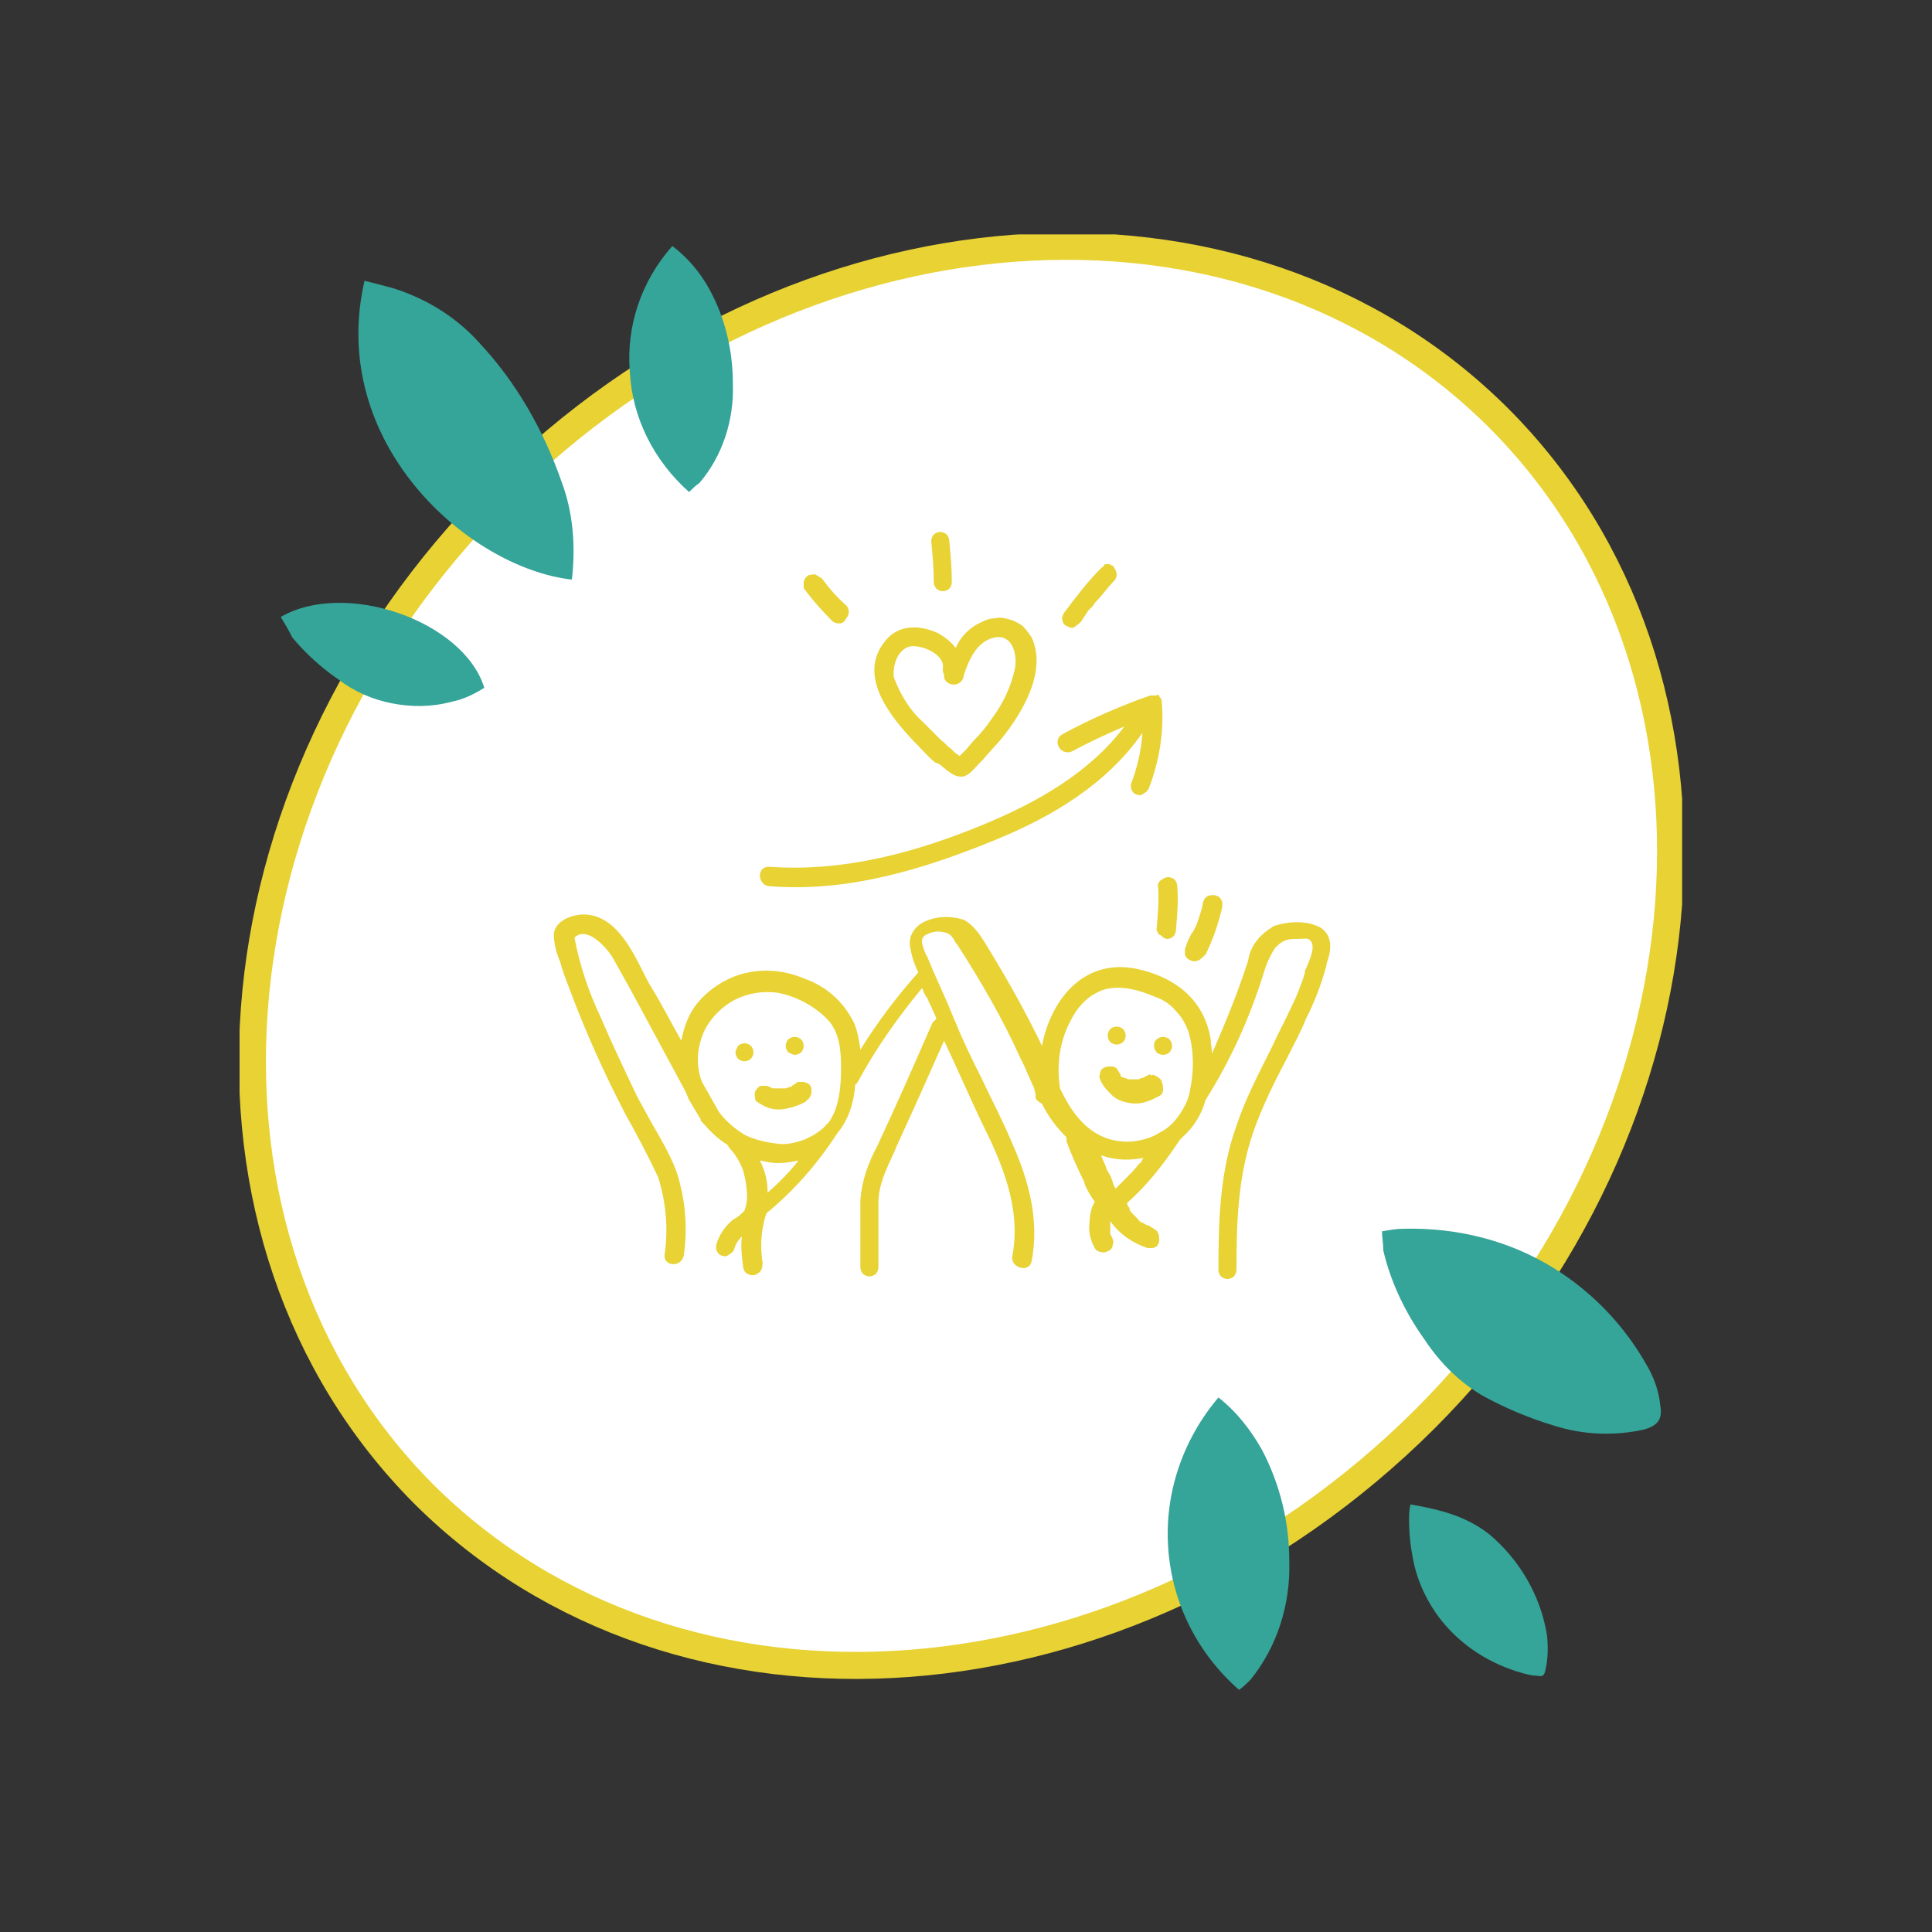 <svg version="1.1" id="Calque_1" xmlns="http://www.w3.org/2000/svg" xmlns:xlink="http://www.w3.org/1999/xlink" x="0px" y="0px" viewBox="0 0 150 150" style="enable-background:new 0 0 150 150;" xml:space="preserve">
<rect x="0" y="0" width="150" height="150" fill="#333333" stroke="none"/>
<style type="text/css">
	.st0{clip-path:url(#SVGID_2_);}
	.st1{fill:#FFFFFF;stroke:#E8D234;stroke-width:2.099;stroke-miterlimit:10;}
	.st2{fill:#35A499;}
	.st3{fill-rule:evenodd;clip-rule:evenodd;fill:#E8D234;}
</style>
<g>
	<defs>
		<rect id="SVGID_1_" x="18.6" y="18.2" width="112" height="113"/>
	</defs>
	<clipPath id="SVGID_2_">
		<use xlink:href="#SVGID_1_" style="overflow:visible;"/>
	</clipPath>
	<g class="st0">
		<path class="st1" d="M110.6,110.2c23-23,25.6-57.8,5.8-77.7c-19.9-19.9-54.7-17.3-77.7,5.8c-23,23-25.6,57.8-5.8,77.7    C52.8,135.8,87.5,133.2,110.6,110.2z"/>
		<path class="st2" d="M107.3,95.6c0.6-0.1,1.1-0.2,1.7-0.2c4.1-0.1,8.2,0.9,11.7,3.1c2.9,1.8,5.4,4.4,7.1,7.4c0.6,1,1,2.1,1.1,3.2    c0.2,1.1-0.2,1.6-1.3,1.9c-2.3,0.5-4.7,0.4-6.9-0.3c-2-0.6-3.9-1.4-5.7-2.4c-1.8-1.1-3.2-2.5-4.4-4.3c-1.5-2.1-2.6-4.4-3.2-6.9    C107.4,96.5,107.3,96.1,107.3,95.6z"/>
		<path class="st2" d="M109.5,116.8c2.3,0.4,4.3,0.9,6.1,2.3c2.4,2,4,4.8,4.5,7.8c0.1,0.9,0.1,1.8-0.1,2.7c-0.1,0.5-0.2,0.6-0.7,0.5    c-0.4,0-0.7-0.1-1.1-0.2c-2.5-0.7-4.7-2.1-6.3-4.1c-1.1-1.4-1.9-3.1-2.2-4.8c-0.2-1-0.3-2-0.3-3    C109.4,117.7,109.4,117.3,109.5,116.8z"/>
		<path class="st2" d="M44.4,45c-8-0.9-19-10.6-16.1-23.2c0.8,0.2,1.6,0.4,2.3,0.6c2.5,0.8,4.8,2.2,6.6,4.2c2.9,3.1,5,6.8,6.4,10.8    C44.5,39.8,44.7,42.4,44.4,45z"/>
		<path class="st2" d="M96.2,131.2c-3.2-2.8-5.2-6.7-5.5-11c-0.3-4.2,1.1-8.4,3.9-11.7c1.4,1.1,2.5,2.5,3.4,4.1    c1.4,2.7,2.1,5.6,2.1,8.6c0.1,3.3-0.9,6.6-3,9.2C96.8,130.7,96.5,131,96.2,131.2z"/>
		<path class="st2" d="M53.5,38.2c-2.7-2.4-4.4-5.7-4.6-9.3c-0.3-3.6,0.9-7.1,3.3-9.8c1.2,0.9,2.2,2.1,2.9,3.4    c1.2,2.2,1.8,4.7,1.8,7.3c0.1,2.8-0.8,5.6-2.6,7.7C54,37.7,53.7,38,53.5,38.2z"/>
		<path class="st2" d="M21.8,47.9c5-2.9,14.2,0.3,15.8,5.5c-0.8,0.5-1.6,0.9-2.6,1.1c-1.5,0.4-3.1,0.4-4.6,0.1s-2.9-0.9-4.2-1.9    c-1.3-0.9-2.5-2-3.5-3.2C22.4,48.9,22.1,48.4,21.8,47.9z"/>
		<path class="st3" d="M73.2,45.9c0.2,0,0.4-0.1,0.5-0.2c0.1-0.1,0.2-0.3,0.2-0.5c0-1.1-0.1-2.2-0.2-3.2c0-0.2-0.1-0.4-0.2-0.5    c-0.1-0.1-0.3-0.2-0.5-0.2c-0.2,0-0.4,0.1-0.5,0.2c-0.1,0.1-0.2,0.3-0.2,0.5c0.1,1.1,0.2,2.1,0.2,3.2c0,0.2,0.1,0.4,0.2,0.5    C72.8,45.8,73,45.9,73.2,45.9z M65.1,48.4c-0.2,0-0.4-0.1-0.5-0.2c-0.8-0.8-1.5-1.6-2.1-2.4c-0.1-0.1-0.1-0.2-0.1-0.3    c0-0.1,0-0.2,0-0.3c0-0.1,0.1-0.2,0.1-0.3c0.1-0.1,0.1-0.1,0.2-0.2c0.2-0.1,0.4-0.1,0.6-0.1c0.2,0.1,0.3,0.2,0.5,0.3    c0.6,0.8,1.2,1.5,1.9,2.1c0.1,0.1,0.2,0.3,0.2,0.5s-0.1,0.4-0.2,0.5C65.5,48.4,65.3,48.4,65.1,48.4z M72.9,59.3L72.9,59.3    c0.5,0.4,1.1,1,1.7,1c0.6,0,1-0.6,1.4-1c0.1-0.1,0.2-0.2,0.3-0.3c0.4-0.5,1-1.1,1.5-1.7c1.6-2,3.5-5.2,2.3-7.8    c-0.2-0.3-0.4-0.6-0.7-0.9c-0.3-0.2-0.6-0.4-1-0.5C78,48,77.7,47.9,77.3,48c-0.4,0-0.7,0.1-1.1,0.3c-0.9,0.4-1.6,1.1-2,2    c-0.4-0.5-0.9-0.9-1.5-1.2c-1.4-0.6-3-0.6-4,0.7c-2.1,2.6,0.3,5.7,2.2,7.7l0,0c0.6,0.6,1.1,1.2,1.7,1.7    C72.7,59.2,72.8,59.3,72.9,59.3L72.9,59.3L72.9,59.3z M70.6,50.2c0.9-0.2,2.8,0.6,2.6,1.7c0,0.2,0,0.3,0.1,0.5    c-0.1,0.8,1.2,1.1,1.5,0.2l0-0.1c0.4-1.2,1-2.7,2.4-3c1.4-0.3,1.8,1.3,1.6,2.4c-0.3,1.4-0.9,2.7-1.8,3.9c-0.4,0.6-0.9,1.2-1.4,1.7    L75,58.2c-0.1,0.1-0.1,0.1-0.2,0.2c-0.1,0.1-0.2,0.2-0.3,0.3c-0.1-0.1-0.3-0.2-0.4-0.3l0,0c-0.1-0.1-0.1-0.1-0.2-0.2l-0.1-0.1    c-0.2-0.1-0.4-0.4-0.7-0.6c-0.5-0.5-1-1-1.5-1.5c-1-0.9-1.7-2.1-2.2-3.4C69.3,51.8,69.6,50.5,70.6,50.2z M59.7,68.8    c6.1,0.5,12-1.3,17.6-3.6c4.4-1.8,8.6-4.3,11.4-8.3c-0.1,1.4-0.4,2.7-0.9,4c0,0.2,0,0.4,0.1,0.5c0.1,0.2,0.3,0.3,0.4,0.3    c0.2,0.1,0.4,0,0.5-0.1c0.2-0.1,0.3-0.2,0.4-0.4c0.8-2.1,1.2-4.4,1-6.7c0-0.1,0-0.2-0.1-0.3c-0.1-0.1-0.1-0.2-0.2-0.3    C89.9,54,89.7,54,89.6,54c-0.1,0-0.2,0-0.3,0c-2.3,0.8-4.6,1.8-6.8,3c-0.9,0.5-0.1,1.8,0.8,1.3c1.3-0.7,2.6-1.3,4-1.9    c-2.7,3.6-6.8,5.9-10.9,7.6c-5.3,2.2-10.9,3.7-16.6,3.3C58.7,67.2,58.8,68.7,59.7,68.8z M83.4,48.7c-0.2,0.1-0.4,0-0.6-0.1    c-0.2-0.1-0.3-0.3-0.3-0.4c-0.1-0.2,0-0.4,0.1-0.6c0.9-1.2,1.8-2.4,2.9-3.5c0.1-0.1,0.2-0.1,0.2-0.2s0.2-0.1,0.3-0.1    c0.1,0,0.2,0,0.3,0.1c0.1,0,0.2,0.1,0.2,0.2c0.1,0.1,0.2,0.3,0.2,0.5c0,0.2-0.1,0.4-0.2,0.5c-0.5,0.5-0.9,1.1-1.4,1.6    c-0.1,0.1-0.2,0.3-0.3,0.4l-0.2,0.2l-0.1,0.1l0,0l0,0l0,0c-0.2,0.3-0.4,0.6-0.6,0.9C83.7,48.5,83.5,48.6,83.4,48.7z M102.5,72    c-0.6-0.3-1.2-0.4-1.8-0.4c-0.6,0-1.2,0.1-1.8,0.3c-0.5,0.3-1,0.7-1.3,1.1c-0.4,0.5-0.6,1-0.7,1.6c-0.8,2.5-1.8,4.9-2.8,7.2    c0-0.4-0.1-0.7-0.1-1.1c-0.5-3-2.6-4.7-5.4-5.4c-4.3-1.1-7,2.2-7.7,5.9c-1.2-2.5-2.6-5-4-7.3c-0.1-0.2-0.2-0.3-0.3-0.5l0,0    c-0.5-0.8-1-1.6-1.8-2c-1-0.3-2.1-0.3-3.1,0.2c-0.4,0.2-0.7,0.5-0.9,0.9c-0.2,0.4-0.2,0.8-0.1,1.2c0.1,0.6,0.3,1.2,0.6,1.8    c-1.7,1.9-3.2,3.9-4.5,6c-0.1-0.7-0.2-1.4-0.5-2.1c-0.8-1.6-2.1-2.8-3.8-3.4c-1.4-0.6-2.9-0.8-4.4-0.5c-1.5,0.3-2.8,1.1-3.8,2.2    c-0.8,0.9-1.2,2-1.4,3.1c-0.8-1.4-1.5-2.8-2.3-4.1c-0.2-0.3-0.4-0.7-0.6-1.1c-1-2-2.3-4.6-4.7-4.6c-0.9,0-2.2,0.5-2.3,1.5    c0,0.8,0.2,1.5,0.5,2.2c0.2,0.8,0.5,1.5,0.8,2.3c1.2,3.2,2.6,6.3,4.2,9.4c0.9,1.6,1.8,3.3,2.6,5c0.6,1.9,0.8,4,0.5,6    c-0.1,1,1.4,1,1.5,0c0.3-2.2,0.1-4.4-0.6-6.5c-0.5-1.3-1.2-2.5-1.9-3.7c-0.4-0.7-0.7-1.3-1.1-2c-1-2.1-2-4.2-2.9-6.3    c-0.9-1.9-1.6-4-2-6.1c1-1,2.6,0.9,3,1.6c0.5,0.9,1,1.8,1.5,2.7c0.2,0.4,0.5,0.9,0.7,1.3l3.4,6.3c0.1,0.2,0.2,0.5,0.3,0.7    c0.3,0.5,0.6,1,0.9,1.5c0,0,0,0,0,0.1c0,0,0.1,0.1,0.1,0.1c0.6,0.7,1.2,1.3,2,1.8c0,0.1,0.1,0.1,0.1,0.2c0.5,0.5,0.9,1.2,1.1,1.8    c0.2,0.7,0.3,1.4,0.3,2.1c0,0.3-0.1,0.7-0.2,1c-0.3,0.3-0.5,0.5-0.9,0.7c-0.6,0.5-1.1,1.2-1.3,2c0,0.2,0,0.4,0.1,0.5    c0.1,0.2,0.3,0.3,0.4,0.3c0.2,0.1,0.4,0,0.5-0.1c0.2-0.1,0.3-0.2,0.4-0.4c0.1-0.4,0.3-0.7,0.6-1c-0.1,0.8,0,1.6,0.1,2.4    c0,0.1,0.1,0.2,0.1,0.3c0.1,0.1,0.1,0.1,0.2,0.2c0.1,0,0.2,0.1,0.3,0.1c0.1,0,0.2,0,0.3,0c0.2-0.1,0.4-0.2,0.5-0.4    c0.1-0.2,0.1-0.4,0.1-0.6c-0.2-1.3-0.1-2.6,0.3-3.8c2.2-1.8,4-3.9,5.5-6.2c0.9-1.1,1.3-2.4,1.4-3.8c0.1,0,0.1-0.1,0.2-0.2    c1.4-2.6,3.1-5,5-7.3c0,0.1,0.1,0.2,0.1,0.3l0,0l0,0c0.1,0.2,0.2,0.4,0.3,0.5c0.1,0.3,0.3,0.6,0.4,0.9l0,0l0,0v0l0,0l0,0l0,0l0,0    v0l0,0c0.1,0.2,0.2,0.4,0.3,0.7c-0.1,0.1-0.2,0.2-0.3,0.3c-1.4,3.2-2.8,6.4-4.3,9.6c-0.7,1.3-1.2,2.7-1.3,4.2v5.2    c0,0.2,0.1,0.4,0.2,0.5c0.1,0.1,0.3,0.2,0.5,0.2c0.2,0,0.4-0.1,0.5-0.2c0.1-0.1,0.2-0.3,0.2-0.5v-5c0-1.4,0.6-2.6,1.2-3.9    c0.1-0.2,0.2-0.5,0.3-0.7c1.2-2.6,2.4-5.3,3.6-8c1,2.1,1.9,4.2,2.9,6.3c1.6,3.2,3.1,6.7,2.4,10.4c-0.2,0.9,1.3,1.4,1.5,0.4    c0.6-3.1-0.2-6.2-1.5-9.1c-0.7-1.7-1.6-3.4-2.4-5.1h0v0l0,0v0h0v0l0,0v0l0,0c-0.7-1.4-1.4-2.8-2-4.3c-0.1-0.2-0.2-0.5-0.3-0.7l0,0    c-0.6-1.5-1.3-2.9-1.9-4.4c-0.2-0.3-0.3-0.7-0.4-1c-0.1-0.6,0.2-0.7,0.7-0.9c0.4-0.1,0.7-0.1,1.1,0c0.4,0.1,0.6,0.4,0.8,0.8    c0,0,0.1,0.1,0.1,0.1c1.8,2.8,3.5,5.7,4.9,8.8c0.2,0.4,0.4,0.8,0.6,1.3v0l0,0l0,0l0,0l0,0c0.2,0.4,0.3,0.7,0.5,1.1    c0,0.2,0.1,0.3,0.1,0.5c0,0.1,0,0.1,0,0.2c0,0.1,0.1,0.2,0.2,0.3c0.1,0.1,0.2,0.1,0.3,0.2c0.5,1,1.1,1.8,1.9,2.6    c0,0.1,0,0.2,0,0.3c0.4,1.1,0.9,2.2,1.4,3.2l0,0.1c0.2,0.5,0.5,1,0.8,1.4l-0.2,0.4c-0.1,0.3-0.2,0.7-0.2,1.1    c-0.1,0.7,0,1.4,0.4,2.1c0.1,0.2,0.3,0.3,0.5,0.3c0.2,0.1,0.4,0,0.6-0.1c0.2-0.1,0.3-0.3,0.3-0.5c0.1-0.2,0-0.4-0.1-0.6    c0-0.1-0.1-0.1-0.1-0.2v-0.1c0-0.1,0-0.1,0-0.2c0,0,0-0.1,0-0.1c0-0.1,0-0.3,0-0.4c0-0.1,0-0.2,0-0.2c0.7,1,1.7,1.7,2.9,2.1    c0.1,0,0.2,0,0.3,0c0.1,0,0.2,0,0.3-0.1c0.1,0,0.2-0.1,0.2-0.2c0.1-0.1,0.1-0.2,0.1-0.3c0-0.2,0-0.4-0.1-0.6    c-0.1-0.2-0.3-0.3-0.5-0.4l-0.1-0.1l-0.3-0.1c-0.2-0.1-0.3-0.2-0.5-0.3l-0.2-0.2L88.7,95c-0.2-0.1-0.3-0.3-0.4-0.4    c-0.1-0.1-0.2-0.2-0.3-0.3l0,0c0,0-0.1-0.1-0.1-0.1l-0.1-0.1c0-0.1-0.1-0.1-0.1-0.2h0c0,0,0-0.1,0-0.1c-0.1-0.1-0.2-0.3-0.2-0.4    c1.6-1.4,2.9-3.1,4.1-4.9l0.2-0.2c0.9-0.8,1.5-1.8,1.8-2.9c1.9-3,3.4-6.3,4.5-9.8c0.2-0.7,0.5-1.4,0.9-2c0.2-0.2,0.4-0.4,0.6-0.5    c0.2-0.1,0.5-0.2,0.8-0.2c0.1,0,0.2,0,0.3,0h0c0.4,0,0.9-0.1,1,0.1c0.5,0.4,0,1.5-0.3,2.2c-0.1,0.1-0.1,0.3-0.1,0.4    c-0.3,0.9-0.6,1.7-1,2.5c-0.5,1.1-1.1,2.2-1.6,3.3c-1,2-2,3.9-2.7,6c-1.3,3.6-1.4,7.4-1.4,11.2c0,0.2,0.1,0.4,0.2,0.5    c0.1,0.1,0.3,0.2,0.5,0.2s0.4-0.1,0.5-0.2c0.1-0.1,0.2-0.3,0.2-0.5c0-3.6,0.1-7.2,1.3-10.7c0.7-2,1.7-4,2.7-5.9l0,0    c0.5-1,1-1.9,1.4-2.9c0.7-1.4,1.2-2.7,1.6-4.2l0-0.1C103.3,74,103.6,72.7,102.5,72z M55.8,86.3L54.5,84c-0.5-1.3-0.4-2.7,0.2-4    c0.5-1,1.4-1.9,2.4-2.4c1-0.5,2.2-0.7,3.4-0.5c1.4,0.3,2.7,1,3.7,2c1,1,1.1,2.5,1.1,3.8c0,1.3-0.1,3.1-1,4.3    c-0.1,0.1-0.2,0.1-0.2,0.2c-0.5,0.5-1,0.8-1.7,1.1c-0.6,0.2-1.3,0.4-2,0.3c-0.9-0.1-1.8-0.3-2.6-0.7C57,87.6,56.3,87,55.8,86.3z     M59.6,92.6c0-0.9-0.2-1.7-0.6-2.5c0.5,0.1,0.9,0.2,1.4,0.2c0.6,0,1.1-0.1,1.6-0.2C61.3,91,60.5,91.8,59.6,92.6z M88.4,90.4    c-0.3,0.4-0.7,0.8-1.1,1.2l-0.6,0.6l-0.1,0.1c0-0.1-0.1-0.2-0.1-0.2l0,0l0,0l0,0c0-0.1-0.1-0.2-0.1-0.3c0-0.1-0.1-0.2-0.1-0.3l0,0    l0,0l0,0l0,0l0,0l0,0c-0.1-0.3-0.3-0.5-0.4-0.8c-0.1-0.3-0.2-0.5-0.3-0.7c0-0.1-0.1-0.2-0.1-0.3c1.1,0.4,2.2,0.4,3.3,0.2    c0,0-0.1,0.1-0.1,0.1v0C88.6,90.3,88.5,90.3,88.4,90.4z M86,88.4c-1.8-0.6-2.9-2.2-3.7-3.9c-0.3-1.9,0-3.8,0.9-5.4    c0.4-0.8,1.1-1.6,1.9-2c1.4-0.8,3.2-0.3,4.6,0.3c0.6,0.2,1.2,0.6,1.6,1.1c0.5,0.5,0.8,1.1,1,1.7c0.4,1.4,0.4,3,0.1,4.4    c-0.1,0.7-0.4,1.3-0.8,1.9c-0.4,0.6-0.9,1.1-1.5,1.4c-0.6,0.4-1.3,0.6-2,0.7C87.4,88.7,86.6,88.6,86,88.4L86,88.4z M57.3,81.2    c0.1-0.1,0.3-0.2,0.5-0.2c0.2,0,0.4,0.1,0.5,0.2c0.1,0.1,0.2,0.3,0.2,0.5c0,0.2-0.1,0.4-0.2,0.5c-0.1,0.1-0.3,0.2-0.5,0.2    c-0.2,0-0.4-0.1-0.5-0.2c-0.1-0.1-0.2-0.3-0.2-0.5C57.1,81.6,57.2,81.4,57.3,81.2z M61.7,81.9c0.2,0,0.4-0.1,0.5-0.2    c0.1-0.1,0.2-0.3,0.2-0.5c0-0.2-0.1-0.4-0.2-0.5c-0.1-0.1-0.3-0.2-0.5-0.2c-0.2,0-0.4,0.1-0.5,0.2c-0.1,0.1-0.2,0.3-0.2,0.5    c0,0.2,0.1,0.4,0.2,0.5C61.4,81.8,61.6,81.9,61.7,81.9z M62.8,85.3c-0.1,0.1-0.2,0.1-0.2,0.2c-0.5,0.3-1.1,0.5-1.7,0.6    c-0.6,0.1-1.2,0-1.7-0.3c-0.2-0.1-0.3-0.2-0.5-0.3c-0.1-0.2-0.1-0.4-0.1-0.6c0-0.2,0.2-0.4,0.3-0.5c0.1-0.1,0.2-0.1,0.3-0.1    c0.1,0,0.2,0,0.3,0l0.3,0.1c0.1,0.1,0.2,0.1,0.3,0.1h0.2c0.1,0,0.2,0,0.3,0H61l0.3-0.1h0.1l0.1-0.1l0,0c0.1-0.1,0.2-0.1,0.3-0.2    c0.1-0.1,0.2-0.1,0.3-0.1c0.1,0,0.2,0,0.3,0c0.1,0,0.2,0.1,0.3,0.1c0.1,0.1,0.2,0.1,0.2,0.2c0.1,0.1,0.1,0.2,0.1,0.3    c0,0.1,0,0.2,0,0.3C62.9,85.1,62.9,85.2,62.8,85.3z M86.7,81.1c0.2,0,0.4-0.1,0.5-0.2c0.1-0.1,0.2-0.3,0.2-0.5    c0-0.2-0.1-0.4-0.2-0.5c-0.1-0.1-0.3-0.2-0.5-0.2c-0.2,0-0.4,0.1-0.5,0.2C86.1,80,86,80.2,86,80.4c0,0.2,0.1,0.4,0.2,0.5    C86.3,81,86.5,81.1,86.7,81.1z M89.8,80.7c0.1-0.1,0.3-0.2,0.5-0.2c0.2,0,0.4,0.1,0.5,0.2c0.1,0.1,0.2,0.3,0.2,0.5    c0,0.2-0.1,0.4-0.2,0.5c-0.1,0.1-0.3,0.2-0.5,0.2c-0.2,0-0.4-0.1-0.5-0.2c-0.1-0.1-0.2-0.3-0.2-0.5C89.6,81,89.6,80.9,89.8,80.7z     M89.1,83.5l-0.2,0.1l-0.2,0.1h-0.1l-0.2,0.1h-0.1h-0.4h-0.1h-0.2l-0.2-0.1h-0.1l-0.2-0.1h-0.1L87,83.4L87,83.4l-0.1-0.1    c0-0.1-0.1-0.1-0.1-0.2c-0.1-0.2-0.3-0.3-0.5-0.3c-0.2,0-0.4,0-0.6,0.1c-0.2,0.1-0.3,0.3-0.3,0.5c-0.1,0.2,0,0.4,0.1,0.6    c0.2,0.4,0.5,0.7,0.8,1c0.3,0.3,0.7,0.5,1.2,0.6c0.4,0.1,0.9,0.1,1.3,0c0.4-0.1,0.8-0.3,1.2-0.5c0.2-0.1,0.3-0.3,0.3-0.5    c0-0.2,0-0.4-0.1-0.6c0-0.1-0.1-0.2-0.2-0.3c-0.1-0.1-0.2-0.1-0.3-0.2c-0.1,0-0.2-0.1-0.3,0C89.3,83.4,89.2,83.4,89.1,83.5z     M89.9,68.7c0.1,1.1,0,2.3-0.1,3.4c0,0.1,0,0.2,0.1,0.3c0,0.1,0.1,0.2,0.2,0.2c0.1,0.1,0.2,0.1,0.2,0.2c0.1,0,0.2,0.1,0.3,0.1    c0.2,0,0.4-0.1,0.5-0.2c0.1-0.1,0.2-0.3,0.2-0.5c0.1-1.1,0.2-2.3,0.1-3.4c0-0.2-0.1-0.4-0.2-0.5c-0.1-0.1-0.3-0.2-0.5-0.2    c-0.2,0-0.4,0.1-0.5,0.2C90,68.4,89.9,68.6,89.9,68.7z M92.9,74.6c-0.2,0.1-0.4,0-0.6-0.1c-0.1-0.1-0.2-0.1-0.2-0.2    c-0.1-0.1-0.1-0.2-0.1-0.3c0-0.1,0-0.2,0-0.3c0-0.1,0.1-0.2,0.1-0.3c0-0.1,0.1-0.2,0.1-0.3c0.1-0.2,0.2-0.4,0.3-0.6    c0,0,0-0.1,0.1-0.1l0.1-0.2l0.2-0.4c0.2-0.6,0.4-1.1,0.5-1.7c0-0.1,0.1-0.2,0.1-0.3c0.1-0.1,0.1-0.1,0.2-0.2    c0.1,0,0.2-0.1,0.3-0.1c0.1,0,0.2,0,0.3,0c0.1,0,0.2,0.1,0.3,0.1c0.1,0.1,0.1,0.1,0.2,0.2c0,0.1,0.1,0.2,0.1,0.3    c0,0.1,0,0.2,0,0.3c-0.3,1.3-0.7,2.5-1.3,3.7C93.3,74.4,93.1,74.6,92.9,74.6z"/>
	</g>
</g>
</svg>